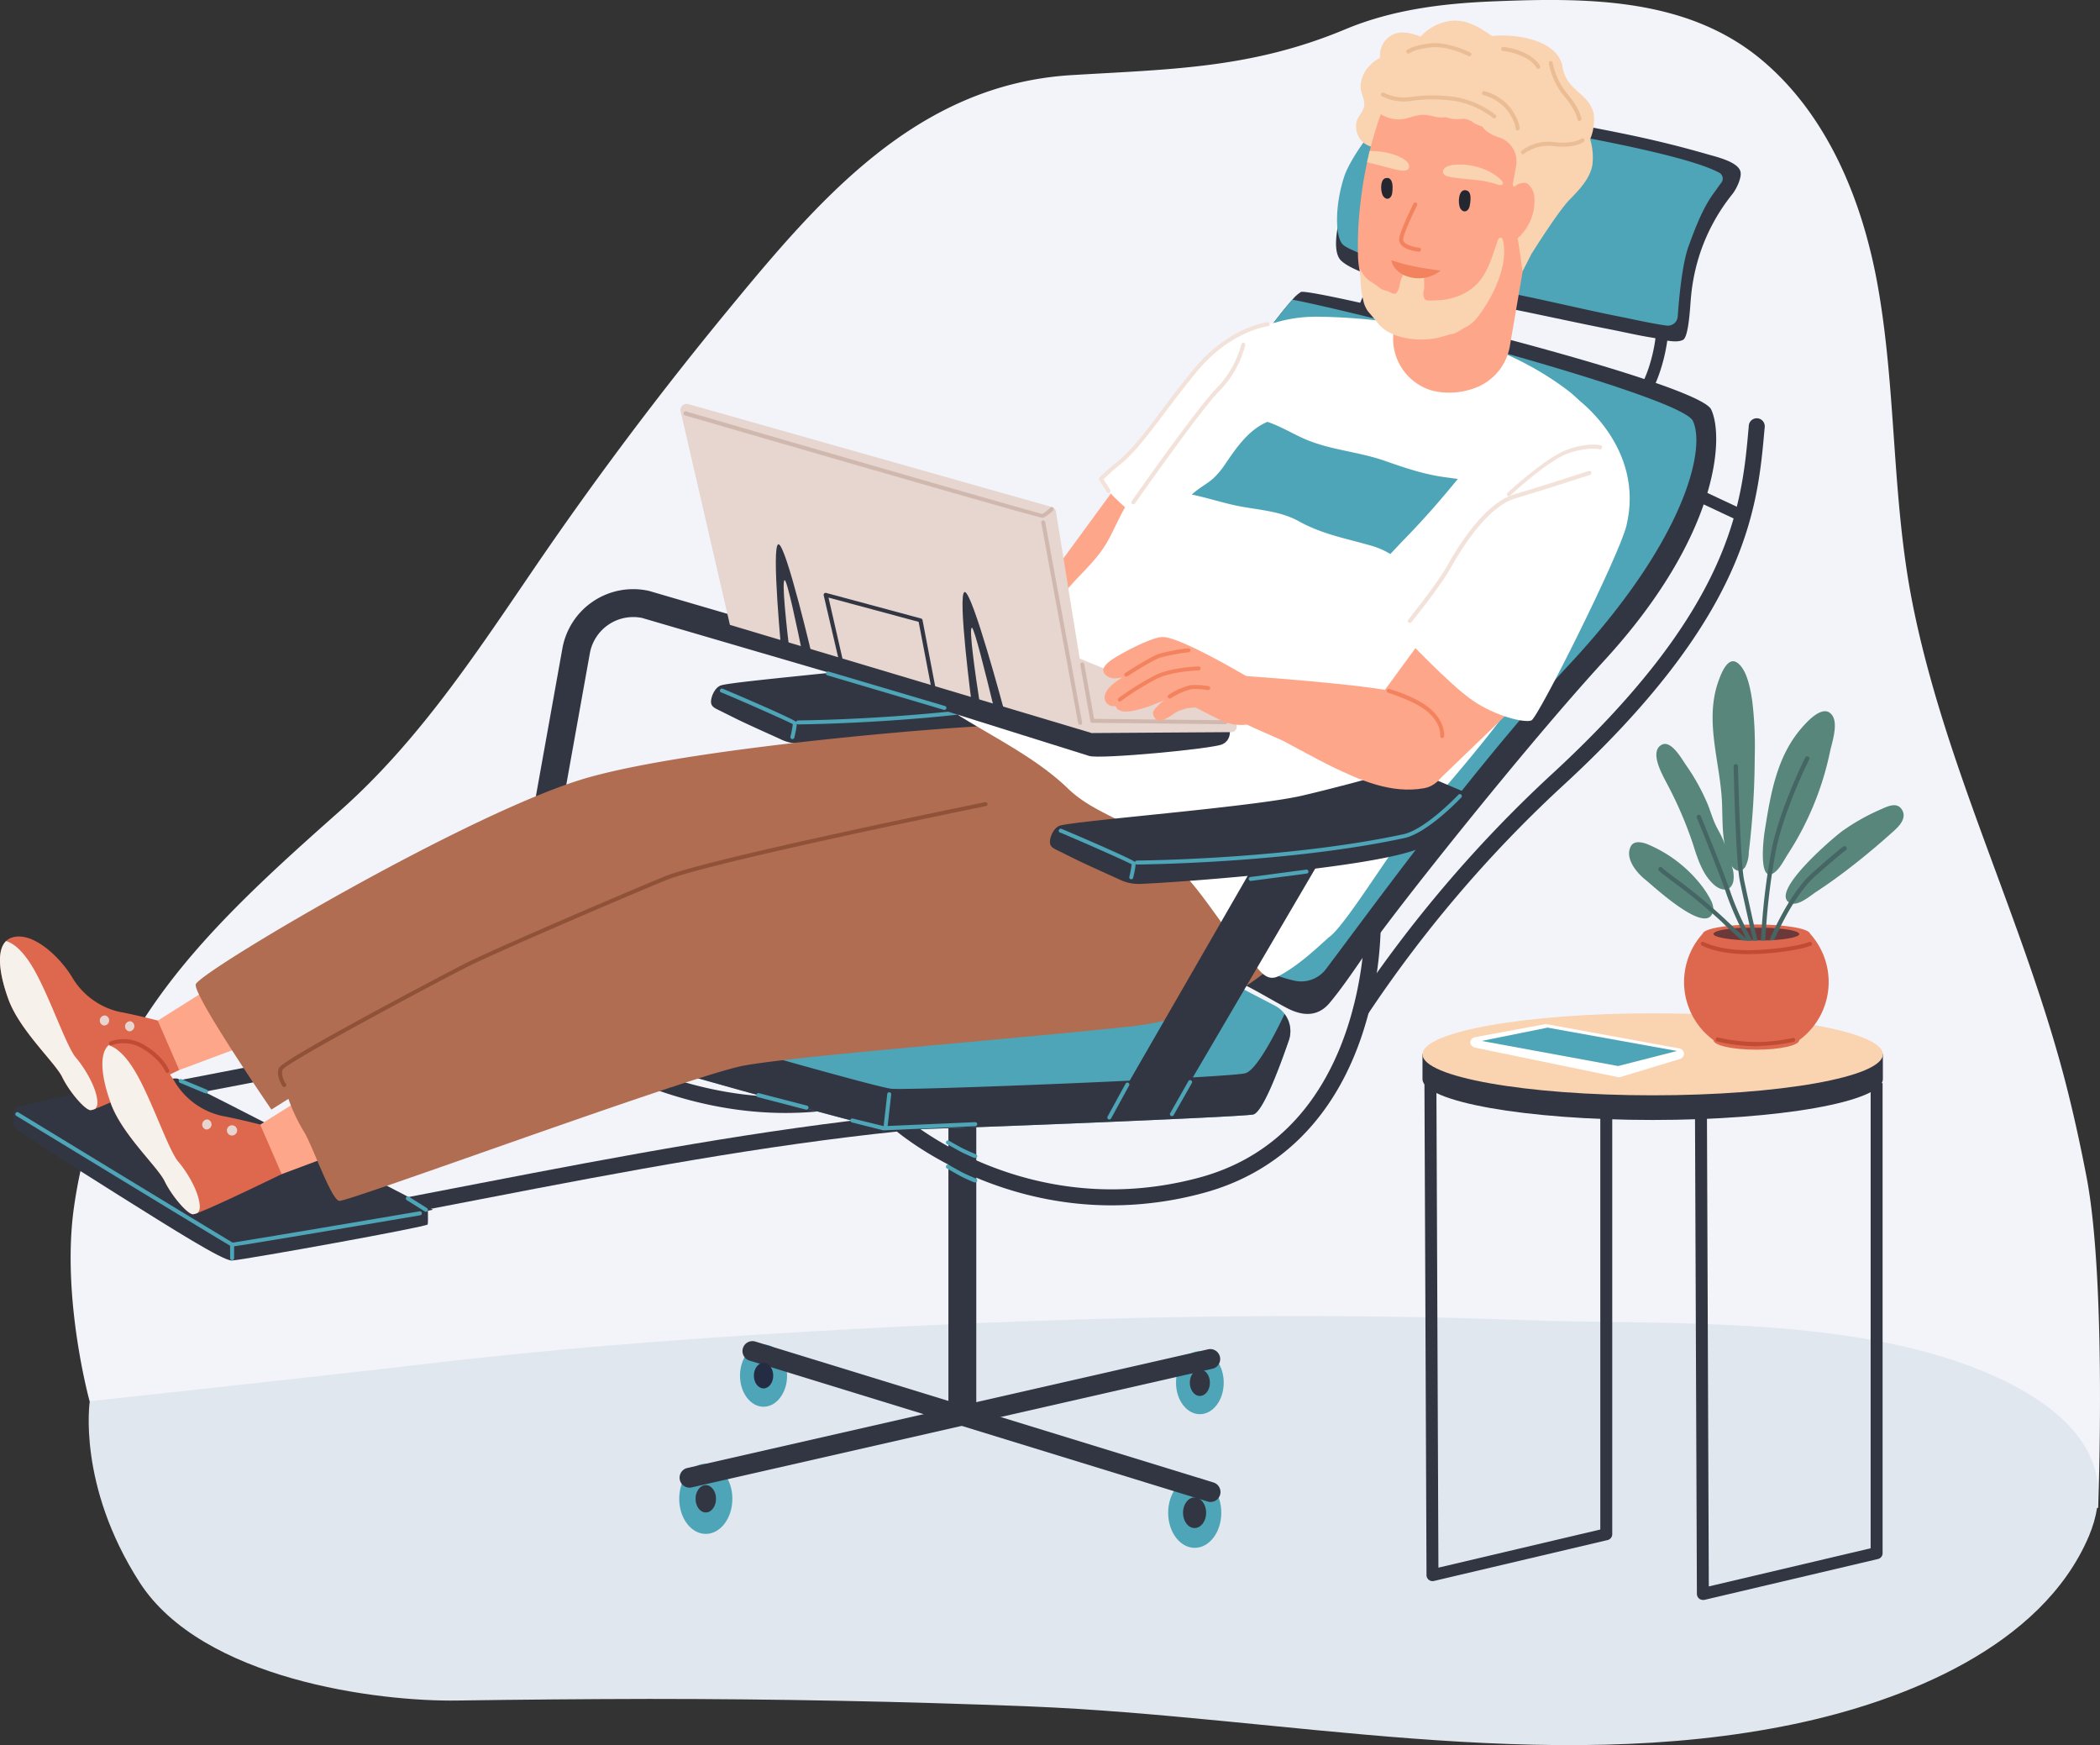 <svg xmlns="http://www.w3.org/2000/svg" viewBox="0 0 527.21 438.02"><rect x="0" y="0" width="527.21" height="438.02" fill="#333333" stroke="none"/><defs><style>.cls-1{fill:#f2f4f9;}.cls-2{fill:#e1e7ef;}.cls-3{fill:#4ea5b7;}.cls-4{fill:#323642;}.cls-5{fill:#242c44;}.cls-6{fill:#fea689;}.cls-7{fill:#de684e;}.cls-8{fill:#f7f1eb;}.cls-9{fill:#e6d6cf;}.cls-10{fill:#b06d51;}.cls-11{fill:#fff;}.cls-12{fill:#fad3b1;}.cls-13{fill:#252730;}.cls-14{fill:#f2835e;}.cls-15{fill:#ebbd94;}.cls-16{fill:#f2e2da;}.cls-17{fill:#d1b8ae;}.cls-18{fill:#8f5238;}.cls-19{fill:#bf4c33;}.cls-20{fill:#6b3939;}.cls-21{fill:#58867b;}.cls-22{fill:#456664;}</style></defs><g id="Layer_2" data-name="Layer 2"><g id="Layer_1-2" data-name="Layer 1"><path class="cls-1" d="M523.8,295.25c-1.65-8.54-3.51-17-5.72-25.35-10.56-39.73-29.42-76.86-37.7-117.24-.07-.38-.15-.75-.22-1.12-5.33-26.7-4-54.15-8.94-80.88-3.83-20.58-12.44-41.73-28.81-55.51C423.51-.76,398.13-.6,374.74.35c-12.65.52-25.21,2.08-37,7-23.48,9.82-43.61,10-68.66,11.5-39.25,2.36-63.75,31.54-87.15,60q-25.62,31.19-48.36,64.59c-14.56,21.35-28.74,42.83-48.22,60.09-33.66,29.81-60.39,55-66.76,99.36-3.27,22.75,3.89,48.76,3.89,48.76S58,391.24,63.31,392c27.85,4,55.87,5.84,84,6.73,28.29.89,56.62,1.08,84.89,2.87,27.87,1.77,55.58,5.38,83.33,8.44,27.55,3,55.26,5.55,83,5a313.71,313.71,0,0,0,40.26-3.3c12.06-1.82,24.13-4.35,35.52-8.81,10.44-4.1,20.26-9.89,28.11-18,7-7.26,24.32-6.44,24.32-6.44S528.94,321.83,523.8,295.25Z"/><path class="cls-2" d="M501.21,345.65c-34.56-15.82-83.38-13-117.93-14.28-54.83-2.05-109.81-.88-164.59,2-37.41,1.94-74.82,4.59-112,9-26.78,3.16-84.15,9.34-84.15,9.34s-3.23,21,12.5,45.46,60,30,79.86,29.67q24-.35,48-.4,47.94,0,95.84,1.89c62.9,2.55,129.32,17.48,191.69,4.42,27.32-5.72,62.16-19.29,74-47.19C532.71,365.82,517.53,353.11,501.21,345.65Z"/><ellipse class="cls-3" cx="177.19" cy="376.21" rx="6.67" ry="8.81"/><ellipse class="cls-3" cx="301.23" cy="347.06" rx="5.99" ry="7.91"/><ellipse class="cls-3" cx="299.94" cy="379.71" rx="6.67" ry="8.81"/><ellipse class="cls-3" cx="191.69" cy="345.29" rx="5.91" ry="7.81"/><rect class="cls-4" x="430.14" y="120.43" width="3" height="12.71" transform="translate(133.45 463.64) rotate(-64.85)"/><polygon class="cls-4" points="233.6 175.27 250.2 174.19 209.53 243.57 195.15 241.97 233.6 175.27"/><path class="cls-4" d="M285.92,165l-15-6.35a8.23,8.23,0,0,0-5.47-.35c-4.74,1.35-14.72,4.13-23.63,6.2-12.19,2.85-57.58,6.36-60.88,7.56-1.2.43-2.06,2-2.34,3.27-.44,2,.7,2.34,2.21,3.09l4.18,2.08c3,1.48,10.52,4.82,11.2,5.16a11,11,0,0,0,4.92,1c11.6-.47,56-3.89,69.08-8.5,6.1-2.14,11.74-7.79,15-10.61C286.15,166.8,287,165.51,285.92,165Z"/><path class="cls-3" d="M228.91,185.94a.5.5,0,0,1-.49-.43.49.49,0,0,1,.43-.56l13.94-1.85a.5.5,0,1,1,.14,1l-14,1.85Z"/><path class="cls-3" d="M198.94,185.51h-.12a.5.5,0,0,1-.37-.6,28,28,0,0,0,.59-3.14c-1.8-1-17-7.65-17.92-7.94a.49.49,0,0,1-.38-.58.52.52,0,0,1,.61-.4c.16,0,18.26,7.73,18.61,8.41.07.16.26.52-.54,3.88A.49.49,0,0,1,198.94,185.51Zm.24-3.66h0Z"/><path class="cls-3" d="M200.37,181.83a.5.5,0,0,1-.5-.5.49.49,0,0,1,.49-.5c.37,0,37.34-.26,66.9-6.6,5.57-1.2,13.73-9.83,13.81-9.92a.5.5,0,1,1,.73.69c-.34.36-8.46,8.94-14.33,10.2-29.67,6.37-66.73,6.62-67.1,6.63Z"/><path class="cls-4" d="M197.2,279.36c-34.85,0-60.91-20.82-61.22-21.07l2.52-3.1c.36.29,36.42,29,79.76,17.41,42.69-11.45,41.65-64.29,41.64-64.82l4-.12A92.25,92.25,0,0,1,259,237.27c-7,20.55-20.75,34.1-39.72,39.19A84.92,84.92,0,0,1,197.2,279.36Z"/><path class="cls-4" d="M241.6,357.4a3.5,3.5,0,0,1-3.5-3.5V236.77a3.5,3.5,0,0,1,7,0V353.9A3.5,3.5,0,0,1,241.6,357.4Z"/><path class="cls-4" d="M100.52,304.89,99.76,301q10.11-1.93,20.22-3.9c37.38-7.24,71.12-13.52,105.57-17.14,24.46-2.57,50.2-3.33,74.48-3.89l.09,4c-24.19.56-49.84,1.32-74.15,3.87C191.68,287.5,158,293.77,120.74,301Z"/><path class="cls-4" d="M42.35,275.74l-.76-3.93,20.22-3.9c37.38-7.24,71.12-13.52,105.57-17.14,25.18-2.64,50.11-3.39,73.48-3.93,1.24,0,2.57,0,4-.06,12.66-.14,31.79-.35,37.44-12.2,7.66-16.07,21.16-69.86,21.3-70.4l3.88,1c-.56,2.23-13.74,54.72-21.57,71.15-6.72,14.1-27.35,14.33-41,14.48-1.38,0-2.7,0-3.92.06-23.29.54-48.12,1.28-73.16,3.91-34.28,3.6-67.94,9.87-105.22,17.09Z"/><path class="cls-4" d="M405.67,111.18l-2.17-2.08c.08-.08,7.54-7.92,10.46-16.93A41.34,41.34,0,0,0,414.65,69l2.86-.92a43.76,43.76,0,0,1-.7,25C413.67,102.78,406,110.84,405.67,111.18Z"/><path class="cls-4" d="M334.26,92.2l-2.16-2.08c.07-.07,7.53-7.91,10.45-16.93a41.52,41.52,0,0,0,.7-23.16l2.85-.92a43.71,43.71,0,0,1-.69,25C342.27,83.8,334.59,91.86,334.26,92.2Z"/><path class="cls-4" d="M436.93,43c-.73-2.43-5.93-3.6-8.63-4.38-14.5-4.16-24.2-5.71-35.6-8-1.83-.36-32.52-5.63-38-5.69s-11.15,10.11-13.17,14.66c-2.34,5.27-8.89,22.09-4.8,25.87s19.57,7.52,41,11.75c8.76,1.73,17.47,3.69,26.23,5.41,3.61.7,7.19,1.56,10.82,2.13,1.87.28,5.84,1.57,7.76.55,1.49-.79,1.79-9,2-10.88a49.09,49.09,0,0,1,2.35-11.11A47.93,47.93,0,0,1,435,48.62C436,47.31,437.36,44.45,436.93,43Z"/><path class="cls-3" d="M423.94,61.75c1.68-4.59,3.59-9.69,6.55-13.61.38-.5,1-1.43,1.66-2.29a1.68,1.68,0,0,0-.53-2.5c-6.22-3.34-23.73-7.1-43.73-10.69C369,29.27,352.84,27.94,349,29.27s-10.17,11-11.46,14.84c-2.42,7.18-2.42,15.26-.42,17.27S355.66,69,378.53,73.47c9.83,1.93,19.55,4.34,29.37,6.26,1.38.27,7.13,1.56,10.56,2a2.47,2.47,0,0,0,2.74-2.29C421.49,75.21,422.27,66.3,423.94,61.75Z"/><path class="cls-4" d="M402.77,165.79c-19.93,21.71-52.63,62.91-59.57,73-2.62,3.83-6.43,9.46-9.44,13-3.46,4.09-7.79,2.73-10.66,1.24-4.82-2.52-11.14-6.6-15.86-8-10-3-19.89-1.39-29.84-4.51-16.44-5.16-33-10.17-49.22-16-1-.36-4.32-1-4.93-2C222.28,220.69,314,88.87,314,88.87s6.62-9.43,10.47-13.66a9,9,0,0,1,2.13-1.92c2.49-1.18,99.67,22.41,103,29.5S431.4,134.59,402.77,165.79Z"/><path class="cls-3" d="M394,166.76c-24.08,25.85-50.85,62.94-61.13,76.5a7.77,7.77,0,0,1-7.87,2.9c-20.78-4.57-83.81-44.2-84.55-45.57C239.5,198.8,314,88.87,314,88.87s6.62-9.43,10.47-13.66C346.78,79.65,422.17,99.6,425,105.65,428.36,112.74,422.9,135.78,394,166.76Z"/><path class="cls-3" d="M323.59,261.05c-2.44,7.1-6.62,18.24-9,18.7-3.43.68-86.15,4-91,3.8-3.41-.16-50.1-13.26-77.43-21.21-11.32-3.29-19.33-5.68-19.57-5.92-.83-.8-1.48-20.7,1.12-22.51s59.57-15.6,84.36-16.34,46.68,3.83,50.91,5.56c3.45,1.41,42.61,21.76,57.11,29.31a7,7,0,0,1,2.43,2.07h0A7.08,7.08,0,0,1,323.59,261.05Z"/><path class="cls-4" d="M323.59,261.05c-2.44,7.1-6.62,18.24-9,18.7-3.43.68-86.15,4-91,3.8-3.41-.16-50.1-13.26-77.43-21.21-1.06-5.33-.26-9.63,6.34-8.73,9.72,1.31,29,8.22,29,8.22s38.19,10.94,42.22,11.45,85.58-2.8,89-3.91,9.53-14.33,9.76-14.85A7.08,7.08,0,0,1,323.59,261.05Z"/><path class="cls-4" d="M279.12,302.55c-32.86,0-54.44-18.92-54.7-19.15l2.67-3c.3.27,30.68,26.8,73.93,15.2,42.74-11.47,41.65-64.29,41.64-64.82l4-.12a92.79,92.79,0,0,1-4.88,29.61c-7,20.55-20.75,34.1-39.72,39.19A88.05,88.05,0,0,1,279.12,302.55Z"/><path class="cls-4" d="M108.69,303.65s-57.08-29.76-64.14-32.91c-1.44-.64-40.88,6.13-41.18,7.81s50.72,33,55.33,33.81S108.69,303.65,108.69,303.65Z"/><path class="cls-4" d="M135.41,218.34a4.21,4.21,0,0,1-.62-.05,3.51,3.51,0,0,1-2.83-4.07l9.23-51.46a18.07,18.07,0,0,1,21.61-14.47l.24.06,107.5,31.45a3.5,3.5,0,0,1-2,6.72L161.2,155.11A11.07,11.07,0,0,0,148.08,164l-9.23,51.46A3.51,3.51,0,0,1,135.41,218.34Z"/><path class="cls-4" d="M341.71,255.49a2,2,0,0,1-1.07-.31,2,2,0,0,1-.62-2.76,323.44,323.44,0,0,1,48.91-57.49c46-42.11,48.36-68.35,50.06-87.5l.05-.61a2,2,0,0,1,4,.35l-.06.61c-1.75,19.81-4.16,46.94-51.34,90.1a318.56,318.56,0,0,0-48.23,56.68A2,2,0,0,1,341.71,255.49Z"/><path class="cls-4" d="M173.12,373.41a2.5,2.5,0,0,1-.55-4.94l130.62-29.76a2.5,2.5,0,1,1,1.12,4.87L173.68,373.34A2.15,2.15,0,0,1,173.12,373.41Z"/><path class="cls-4" d="M303.91,377a2.37,2.37,0,0,1-.74-.11l-115-35.37a2.5,2.5,0,0,1,1.47-4.78l115,35.37a2.5,2.5,0,0,1-.73,4.89Z"/><path class="cls-4" d="M3.37,278.55s-.17,3.73.34,4.44S17,292,29.78,300c13,8.13,26.33,16.6,28.49,16.4,4.29-.4,48.93-8.46,49.1-9.06s0-5.37,0-5.37L45,283Z"/><path class="cls-4" d="M179.76,376.21c0,1.89-1.15,3.43-2.57,3.43s-2.57-1.54-2.57-3.43,1.15-3.44,2.57-3.44S179.76,374.31,179.76,376.21Z"/><path class="cls-5" d="M189.26,345.29c0,1.77,1.08,3.21,2.43,3.21s2.43-1.44,2.43-3.21-1.09-3.21-2.43-3.21S189.26,343.52,189.26,345.29Z"/><ellipse class="cls-4" cx="301.23" cy="347.06" rx="2.52" ry="3.33"/><path class="cls-4" d="M297,379.71c0,2.12,1.3,3.84,2.9,3.84s2.91-1.72,2.91-3.84-1.3-3.84-2.91-3.84S297,377.59,297,379.71Z"/><path class="cls-6" d="M258.71,151.45l25.06-34.25,22.12,23.64L273.49,172s-8.8-13.73-9.41-13.94S258.71,151.45,258.71,151.45Z"/><polygon class="cls-6" points="68.77 259.71 45.02 268.58 36.31 267.77 39.61 256.18 60.53 243 68.77 259.71"/><path class="cls-7" d="M45,268.58s-16.48,8.05-21.14,9.76a4.37,4.37,0,0,1-1.14.32c-1.45-.09-5.33-4.65-7.12-8.32S4.92,258.6,2.1,250.78c-2.42-6.68-2.93-12.28-.58-14.56a3.63,3.63,0,0,1,1.4-.86c5.19-1.76,12.12,4.81,15.23,10A18.54,18.54,0,0,0,30.07,254c3.62.65,9.53,2.15,9.53,2.15Z"/><path class="cls-8" d="M23.88,278.34a4.37,4.37,0,0,1-1.14.32c-1.45-.09-5.33-4.65-7.12-8.32S4.92,258.6,2.1,250.78c-2.42-6.68-2.93-12.28-.58-14.56,1.24.33,3.69,1.6,6.59,6.4,4.17,6.91,8.44,19.9,10.93,22.83s5.48,8.12,5.41,11.47A2,2,0,0,1,23.88,278.34Z"/><path class="cls-9" d="M26.46,254.89A1.28,1.28,0,0,0,26,257.4,1.28,1.28,0,0,0,26.46,254.89Z"/><path class="cls-9" d="M32.79,256.35a1.28,1.28,0,0,0-.45,2.51A1.28,1.28,0,0,0,32.79,256.35Z"/><polygon class="cls-6" points="94.47 285.84 70.73 294.71 62.01 293.9 65.31 282.31 86.23 269.13 94.47 285.84"/><path class="cls-7" d="M70.72,294.71s-16.48,8.05-21.13,9.75a4.59,4.59,0,0,1-1.15.33c-1.45-.09-5.33-4.65-7.11-8.32s-10.71-11.74-13.52-19.56c-2.42-6.69-2.94-12.28-.58-14.56a3.45,3.45,0,0,1,1.4-.86c5.18-1.76,12.11,4.81,15.22,10a18.58,18.58,0,0,0,11.93,8.62c3.62.65,9.53,2.15,9.53,2.15Z"/><path class="cls-8" d="M49.59,304.46a4.59,4.59,0,0,1-1.15.33c-1.45-.09-5.33-4.65-7.11-8.32s-10.71-11.74-13.52-19.56c-2.42-6.69-2.94-12.28-.58-14.56,1.24.33,3.68,1.6,6.58,6.4,4.17,6.91,8.44,19.9,10.94,22.83s5.47,8.12,5.4,11.47A2,2,0,0,1,49.59,304.46Z"/><path class="cls-9" d="M52.16,281a1.28,1.28,0,0,0-.45,2.51A1.28,1.28,0,0,0,52.16,281Z"/><path class="cls-9" d="M58.5,282.48A1.28,1.28,0,0,0,58,285,1.28,1.28,0,0,0,58.5,282.48Z"/><path class="cls-10" d="M328.62,232.19s-13.17,22.08-44.92,25.47-84.09,7.41-97.07,9.84S87.26,301.8,85.16,301.43s-6.77-14.18-9-17.61a43.85,43.85,0,0,1-3.75-8l-4.27,2.69s-19.55-28.48-19-31.41,69.61-43.86,98.76-52,99.14-13.3,101.73-12.87S328.62,232.19,328.62,232.19Z"/><path class="cls-11" d="M405.82,113.89c-3.24-5.48-7-11.88-12.09-15.79-17.91-13.67-41.57-18.26-62.51-18.6-7.63-.12-15.94,1.88-21.37,7.86-6.67,7.35-9.48,18.06-15.8,25.93-3.08,3.83-6.64,7.27-9.66,11.16-2.89,3.72-4.3,8-6.67,12-3.44,5.76-9.19,9.66-12.7,15.47a19.75,19.75,0,0,1-2.14,3.19c-1.67,1.87-3.9,3.17-5.65,5-2,2-3.84,4.18-5.66,6.36-3.46,4.11-6.73,8.57-10.85,12.07a.66.66,0,0,0,.09,1.11c9.16,5.69,19.56,10.79,27.35,18.32,4.35,4.21,9.84,6.36,15.07,9.2,5.76,3.12,10,8,14.42,12.73,5.35,5.77,11.18,15.5,16.5,21.3,2.06,2.24,3.76,5.49,7,3.73,4.4-2.36,8.44-6,12.13-9.37a.7.7,0,0,0,.13-.17c3.51-1.89,14.88-20.52,19-25.45,9.85-11.86,20.35-23.28,29.13-35.94,4.21-6.08,11.07-11.72,14.38-18.36,3.13-6.28,2.21-5.73,5.14-12C405.35,134.32,411.56,123.57,405.82,113.89Z"/><path class="cls-12" d="M399.21,34.94a12.4,12.4,0,0,0,.84-6.65,8.48,8.48,0,0,0-2.52-4c-1-1-2.17-1.91-3.13-3a8.56,8.56,0,0,1-2.14-4.68c-1.34-6.54-11.46-8.2-17.67-7.58-3.33-2.26-6.77-4.46-10.94-3.7a12.26,12.26,0,0,0-7,3.84c-2.67-1-5.68-1.76-8.1.24a5.87,5.87,0,0,0-2.09,5.13,9.52,9.52,0,0,0-3.66,3.24,7.52,7.52,0,0,0-1.22,4c0,1.79,1.45,3.6.74,5.43-.57,1.47-1.68,2.27-1.85,4a5.47,5.47,0,0,0,.54,2.95,5,5,0,0,0,3.19,2.62c2.14,2,4.76,3.07,7.43,4.34,3.67,1.75,6.33,4.62,9.66,6.83a64.86,64.86,0,0,1,5.62,3.48c1.68,1.38,3.22,2.95,4.8,4.45l4.66,4.45c1.11,1,2.54,3,4.12,3.37a5.79,5.79,0,0,0,4.2-.3s6.44-10.27,9.29-13.21c2.37-2.44,5.16-5.25,5.79-8.75A15.83,15.83,0,0,0,399.21,34.94Z"/><path class="cls-6" d="M383.79,64c-10.61,15.22-14.34,17.91-23.37,19.73-2.71.55-5.75-.39-8.24-1.42A15.51,15.51,0,0,1,345,76.64a22.88,22.88,0,0,1-4.08-12.88,92.38,92.38,0,0,1,.72-13.61q.56-4.71,1.57-9.36c.09-.44.2-.89.3-1.33s.22-1,.35-1.5l.12-.5c.06-.23.12-.46.17-.69l.45-1.65c.21-.73.41-1.45.63-2.16a82.26,82.26,0,0,1,4.83-12.29c1.84-3.78,11.65-2.83,15.93-4.46,7.35-2.85,23.44,9.9,23.44,9.9S394.42,48.72,383.79,64Z"/><path class="cls-6" d="M383.06,63.5l-4,23.33a13.65,13.65,0,0,1-9.1,10.67,18.12,18.12,0,0,1-9.9.66c-.37-.08-.73-.18-1.07-.29a13.54,13.54,0,0,1-9-15.38l3.22-18.14Z"/><path class="cls-13" d="M348.08,44.69a1.6,1.6,0,0,1,.43,0c1.34.33,1.14,2.76,1,3.78-.15,1.23-1.25,2-2.18.86C346.57,48.42,346.32,44.76,348.08,44.69Z"/><path class="cls-13" d="M367.82,47.74a1.71,1.71,0,0,1,.43.08c1.33.44.91,2.89.71,3.91-.25,1.24-1.43,1.91-2.28.68C366,51.39,366,47.67,367.82,47.74Z"/><path class="cls-14" d="M356.18,63.17h0c-.21,0-5.05-.46-4.91-3.19.08-1.73,3.23-8.15,3.59-8.88a.51.51,0,0,1,.67-.23.5.5,0,0,1,.23.67c-1.37,2.78-3.44,7.33-3.49,8.49-.08,1.46,2.93,2,4,2.14a.51.51,0,0,1,.46.55A.49.49,0,0,1,356.18,63.17Z"/><path class="cls-14" d="M356.56,82.52a19.91,19.91,0,0,1-5.48-.68.5.5,0,0,1,.29-1,22.55,22.55,0,0,0,11.2-.16,20,20,0,0,0,8.4-4.5.5.5,0,1,1,.72.7,20.58,20.58,0,0,1-8.86,4.77A24.28,24.28,0,0,1,356.56,82.52Z"/><path class="cls-12" d="M377.2,45.59c-2.24-2.75-7.14-4.41-11-4.29-1.37,0-3.42.22-3.86,1.43s1,1.58,2,1.75c4.12.68,7.9.46,11.91,1.94C377,46.67,377.61,46.11,377.2,45.59Z"/><path class="cls-12" d="M353.75,41.8c0,1.14-1.43,1.13-2.44.94-2.64-.52-5.54-1.45-8.11-2,.09-.44.2-.89.3-1.33s.22-1,.35-1.5a18.69,18.69,0,0,1,6.9,1.17C352,39.64,353.77,40.51,353.75,41.8Z"/><path class="cls-12" d="M392.44,43.41c1-6,1.76-16.2-4.38-20.12a104.29,104.29,0,0,0-10.55-5.47,23.75,23.75,0,0,0-11.69-2.63A69.71,69.71,0,0,0,353.05,17c-2.93.68-5.91,6.73-7.27,9.46a.52.52,0,0,0,.24.72c-.38.15-.62.65-.19.95a9.1,9.1,0,0,0,5.26,1.85c2.26,0,4.07-1.19,6.3-1.16,1.83,0,3.58,1,5.43.59l.12,0a8.67,8.67,0,0,0,2.88.5c1.22,0,1.8-.29,3,.24.86.37,1,.68,1.74,1a13.72,13.72,0,0,0,1.54.6,10.74,10.74,0,0,0,1.07,1.16,11.23,11.23,0,0,0,3.27,1.62,6.31,6.31,0,0,1,4.16,7.23c-.53,3-.26,1.45-.81,4.46a.56.56,0,0,0,.43.64,3.57,3.57,0,0,1,2.2-.95,1.4,1.4,0,0,1,1.32.44,4.4,4.4,0,0,1,1.46,3.29A12.45,12.45,0,0,1,381,59.8c.45,2.38,1.22,8.33,1.22,8.33S391,51.74,392.44,43.41Z"/><path class="cls-12" d="M377.22,60a.59.59,0,0,0-1.07,0c-1.42,3.87-2.42,8.28-5.39,11.31a13.47,13.47,0,0,1-5.86,3.41,17.06,17.06,0,0,1-3.38.63c-.57,0-1.15.07-1.72.07a6,6,0,0,1-1.7-.08c-.83-.27-.84-1.77-.69-2.32.31-1.14,0-3,.17-3.38a.46.46,0,0,0-.44-.36s0,0-.05,0a6.73,6.73,0,0,0-4.2-1,.59.59,0,0,0-.48.49,7.37,7.37,0,0,0-1,2.71,4.58,4.58,0,0,1-.79,2c-.72.7-1.72-.28-2.43-.46A4.78,4.78,0,0,1,346,72c-.87-.8-2-1.27-2.87-2.07a9.64,9.64,0,0,1-1.71-2.48s.13,5.62.79,7.75a7.44,7.44,0,0,0,1.2,2.92c.86,1,1.83,2.15,2.7,3.2,3.11,3.74,9.56,4.35,14.13,3.63,1.69-.26,2.74-.83,4.42-1.13,1-.17,2.41-1.27,3.33-1.71,2.17-1,3.78-3.51,5-5.46C375.84,72.21,378.71,65.32,377.22,60Z"/><path class="cls-14" d="M361.68,67.91s-3.26-.37-6.42-1-6-1.59-6-1.59a4.8,4.8,0,0,1,.21.64c.87,2.36,3.26,3.54,5.7,3.84A8.86,8.86,0,0,0,361.68,67.91Z"/><path class="cls-15" d="M375.14,29.72a.49.49,0,0,1-.32-.12,21.82,21.82,0,0,0-9.33-4.21,38.45,38.45,0,0,0-11.66,0,12,12,0,0,1-6.91-1.24.51.51,0,0,1-.18-.69.5.5,0,0,1,.68-.18,11.15,11.15,0,0,0,6.29,1.12,39.87,39.87,0,0,1,11.92,0,22.49,22.49,0,0,1,9.83,4.43.49.49,0,0,1,.06.7A.46.46,0,0,1,375.14,29.72Z"/><path class="cls-15" d="M381,32.77a.5.5,0,0,1-.5-.49s-.07-2-2.23-4.74a11.46,11.46,0,0,0-5.82-3.65.5.5,0,0,1,.22-1,12.3,12.3,0,0,1,6.39,4c2.39,3.07,2.44,5.25,2.44,5.34a.5.5,0,0,1-.49.5Z"/><path class="cls-15" d="M382.35,38.71a.49.49,0,0,1-.37-.16.5.5,0,0,1,0-.71,11.09,11.09,0,0,1,8.32-2.14c4.79.5,6.67-.87,6.69-.89a.51.51,0,0,1,.7.09.5.5,0,0,1-.09.7c-.08.07-2.15,1.64-7.4,1.1a10.17,10.17,0,0,0-7.55,1.89A.5.5,0,0,1,382.35,38.71Z"/><path class="cls-15" d="M396.52,30.36a.51.51,0,0,1-.5-.43s-.39-2.35-3.32-5.76a18.23,18.23,0,0,1-3.87-8.29.49.49,0,0,1,.42-.56.5.5,0,0,1,.57.41,17.39,17.39,0,0,0,3.64,7.79c3.14,3.66,3.54,6.16,3.55,6.27a.51.51,0,0,1-.42.57Z"/><path class="cls-15" d="M368.9,14.12a.46.46,0,0,1-.23-.06c-.05,0-5.17-2.63-9.4-2.17s-5.37,1.44-5.38,1.45a.51.51,0,0,1-.7-.06.5.5,0,0,1,0-.7c.14-.12,1.48-1.2,5.94-1.68s9.74,2.16,10,2.28a.49.49,0,0,1,.21.67A.49.49,0,0,1,368.9,14.12Z"/><path class="cls-15" d="M386.19,17.27a.49.49,0,0,1-.45-.3,7.07,7.07,0,0,0-2.92-2.53,15.7,15.7,0,0,0-5.48-1.65.5.5,0,0,1,.09-1,16.21,16.21,0,0,1,5.89,1.77c2.65,1.5,3.3,2.94,3.33,3a.5.5,0,0,1-.25.66A.52.52,0,0,1,386.19,17.27Z"/><path class="cls-11" d="M321.55,80.82a31.67,31.67,0,0,0-17,7.55c-7.64,6.85-18.76,23-22.83,27.05s-5.45,4.47-4.94,5.84,9.31,10.68,15.29,11.8,6.06-7.13,11.26-12,20.15-25.58,20-27.12S321.55,80.82,321.55,80.82Z"/><path class="cls-16" d="M278.26,123.72a.49.49,0,0,1-.42-.23l-2-3.22.14-.26c.09-.16.7-1,4.8-4.34,3.39-2.8,6.59-7,10.64-12.41,2.4-3.18,5.11-6.78,8.32-10.66,8.6-10.43,18.05-11.65,18.45-11.7a.5.5,0,0,1,.55.44.49.49,0,0,1-.44.55c-.09,0-9.46,1.24-17.79,11.34-3.19,3.87-5.9,7.46-8.29,10.63-4.09,5.42-7.32,9.7-10.81,12.58a54.54,54.54,0,0,0-4.37,3.85l1.68,2.66a.5.5,0,0,1-.15.69A.53.53,0,0,1,278.26,123.72Z"/><path class="cls-16" d="M284.52,126.59a.52.52,0,0,1-.29-.09.5.5,0,0,1-.12-.69c.68-1,16.64-23.73,21.45-28.52a25,25,0,0,0,6.09-10.87.49.49,0,0,1,.59-.38.5.5,0,0,1,.38.6A25.44,25.44,0,0,1,306.26,98c-4.74,4.72-21.17,28.14-21.33,28.38A.49.49,0,0,1,284.52,126.59Z"/><path class="cls-3" d="M362.41,119.73c-5.31-.76-10-2.4-15-4.14-6.51-2.25-13.49-2.63-19.83-5.39-3.15-1.38-6.13-3.23-9.4-4.31-4.56,1.92-7.61,6.21-10.43,10.37a21.37,21.37,0,0,1-3,3.68c-1.56,1.46-3.88,2.6-5.54,4.2,3.24.67,6.43,1.65,9.77,2.46,5.81,1.42,11.8,1.31,17.13,4.26,6,3.32,12,4.31,18.44,6.2a19.11,19.11,0,0,1,4.49,2c1.19-1.22,2.33-2.49,3.47-3.65,4.73-4.85,9.21-9.93,13.47-15.19Z"/><polygon class="cls-4" points="318.65 210.45 335.26 209.37 294.59 278.75 280.21 277.15 318.65 210.45"/><path class="cls-4" d="M371,200.21l-15-6.35a8.26,8.26,0,0,0-5.48-.35c-4.73,1.35-14.72,4.13-23.62,6.2-12.19,2.85-57.58,6.36-60.88,7.56-1.2.43-2.07,2-2.34,3.27-.44,2,.69,2.34,2.2,3.09l4.19,2.08c3,1.48,10.51,4.82,11.2,5.16a10.92,10.92,0,0,0,4.92,1c11.6-.47,56-3.9,69.08-8.5,6.1-2.14,11.74-7.79,15-10.61C371.2,202,372.1,200.69,371,200.21Z"/><path class="cls-4" d="M308.71,182.82s.63,2.85-1.84,4-30.61,3.77-33.38,2.94-54.3-17.05-54.3-17.05l33.37-1.27Z"/><path class="cls-9" d="M170.83,103.06l12.42,53.79L274.08,184l-8.94-55.3a1.55,1.55,0,0,0-1.13-1.45L172.8,101.43A1.55,1.55,0,0,0,170.83,103.06Z"/><path class="cls-9" d="M274.08,184l35.05-.23a1.36,1.36,0,0,0,.51-2.62l-57.28-23.53-7.86,5.8,20.4,14.19Z"/><path class="cls-4" d="M234.86,175.79a.41.41,0,0,1-.16,0l-23.38-8a.5.5,0,0,1-.33-.36l-4.2-18a.51.51,0,0,1,.14-.48.53.53,0,0,1,.48-.12l23.83,6.42a.51.51,0,0,1,.36.39l3.75,19.6a.52.52,0,0,1-.16.47A.52.52,0,0,1,234.86,175.79Zm-23-8.91,22.31,7.66-3.54-18.45L208,150Z"/><path class="cls-4" d="M197,145.63c-.8,0,.41,11.31,1.44,19.73l-2.12-.29s-2.79-28.38-.88-28.45,8.8,29.52,8.8,29.52l-2.43-.33C200.08,157.23,197.61,145.63,197,145.63Z"/><path class="cls-4" d="M244,157.56c-.81,0,.78,11.29,2.08,19.67L244,177s-3.73-28.27-1.81-28.4,9.76,29.21,9.76,29.21l-2.45-.25C247.43,169.06,244.57,157.55,244,157.56Z"/><path class="cls-17" d="M274.24,181.43a.51.51,0,0,1-.49-.41l-2.54-14.14a.5.5,0,0,1,1-.18l2.54,14.14a.51.51,0,0,1-.41.58Z"/><path class="cls-17" d="M307.64,181.78h0l-33.39-.35a.5.5,0,1,1,0-1h0l33.39.35a.5.5,0,0,1,0,1Z"/><path class="cls-17" d="M261.84,130c-.85,0-31.08-8.65-89.87-25.73a.5.5,0,0,1,.28-1C202.16,112,258.81,128.36,261.7,129a11.45,11.45,0,0,0,1.95-1.55.5.5,0,1,1,.69.72,9.38,9.38,0,0,1-2.49,1.83Z"/><path class="cls-17" d="M271.17,181.94a.49.49,0,0,1-.49-.41l-9.27-50.32a.5.5,0,0,1,.4-.58.51.51,0,0,1,.59.4l9.26,50.32a.5.5,0,0,1-.4.58Z"/><path class="cls-6" d="M316.22,171.69s-19.42-11.83-24.36-11.79c-2.76,0-10.77,4.28-12.9,5.81-1.69,1.21-3.12,2.82-.67,4.19,1,.58,2.08.39,3.56.12-1.94,1.15-3.74,2.5-4.36,4.15a2.19,2.19,0,0,0,2.05,3.08,5.61,5.61,0,0,0,.58,0c1.08,3.75,12.13-1.51,12.13-1.51s-2.8,2.32-2.8,3.1c0,1.09.83,2.27,2.05,2a10.29,10.29,0,0,0,3.27-1.76,10,10,0,0,1,5.44-1.47s6.43,3.38,7.67,3.77c3.46,1.1,7.45.76,10.11-1.93C324.63,172.79,316.22,171.69,316.22,171.69Z"/><path class="cls-6" d="M310.77,169.55s34.19,2.3,40.84,4.47c5.65,1.85,10.5,3.32,11.87,9.82,1.14,5.45-.26,12.94-5.92,14-8.25,1.49-16.13-2-23.37-5.51-4-2-7.92-4.17-11.88-6.28-1.22-.65-11.9-5.06-11.93-5.72Z"/><path class="cls-14" d="M282.76,169.84a.51.51,0,0,1-.42-.23.49.49,0,0,1,.15-.69c.25-.16,6.17-4,8.44-4.8a49.56,49.56,0,0,1,7.39-1.4.5.5,0,1,1,.12,1,51.86,51.86,0,0,0-7.18,1.35c-2.16.74-8.17,4.66-8.23,4.7A.53.53,0,0,1,282.76,169.84Z"/><path class="cls-14" d="M281.13,176.1a.52.52,0,0,1-.4-.21.51.51,0,0,1,.11-.7,70.93,70.93,0,0,1,9.34-5.79c4.08-1.93,10.47-2.11,10.74-2.12h0a.51.51,0,0,1,.5.49.49.49,0,0,1-.49.51c-.06,0-6.44.19-10.34,2a69.55,69.55,0,0,0-9.17,5.69A.54.54,0,0,1,281.13,176.1Z"/><path class="cls-14" d="M293.67,175.33a.5.5,0,0,1-.28-.92,17.83,17.83,0,0,1,5.43-2.42,18.17,18.17,0,0,1,4.59.24.51.51,0,0,1,.41.58.52.52,0,0,1-.58.41A17.13,17.13,0,0,0,299,173a17.18,17.18,0,0,0-5.06,2.27A.46.46,0,0,1,293.67,175.33Z"/><path class="cls-6" d="M345.74,175.82l25.07-34.25,22.12,23.64-32.4,31.19s-8.8-13.73-9.41-13.93S345.74,175.82,345.74,175.82Z"/><path class="cls-11" d="M392.67,112.63S379.32,122.89,375.91,131s-23.6,28.53-23.6,28.53,11.63,12.35,17.42,16.31,13,5.67,14.72,5S406.51,139.4,408.31,132c4.77-19.69-12.42-31.92-12.42-31.92Z"/><path class="cls-16" d="M353.92,156.36a.51.51,0,0,1-.31-.11.5.5,0,0,1-.07-.7c.07-.09,7.25-9,9.83-13.61,3.23-5.76,9.7-15.75,16.77-17.84s18.59-5.85,18.71-5.89a.5.5,0,1,1,.31,1c-.12,0-11.64,3.8-18.73,5.89s-13.65,12.85-16.19,17.38c-2.62,4.68-9.63,13.38-9.93,13.74A.48.48,0,0,1,353.92,156.36Z"/><path class="cls-16" d="M378.83,124.58a.49.49,0,0,1-.38-.82c.38-.44,9.77-9,15-10.89s8.26-1.11,8.39-1.08a.5.5,0,0,1,.36.61.52.52,0,0,1-.61.36s-2.86-.69-7.81,1-14.14,10.1-14.6,10.61A.5.5,0,0,1,378.83,124.58Z"/><path class="cls-3" d="M314,221.12a.51.51,0,0,1-.5-.43.5.5,0,0,1,.43-.56l14-1.85a.49.49,0,0,1,.56.43.5.5,0,0,1-.43.56L314,221.12Z"/><path class="cls-3" d="M284,220.69h-.11a.49.49,0,0,1-.37-.6,25.34,25.34,0,0,0,.58-3.14c-1.79-1-17-7.65-17.91-7.95a.48.48,0,0,1-.38-.57.52.52,0,0,1,.61-.4c.15,0,18.27,7.74,18.6,8.41.08.16.26.52-.53,3.88A.49.49,0,0,1,284,220.69Zm.25-3.66h0Z"/><path class="cls-3" d="M285.42,217a.51.51,0,0,1-.5-.5.5.5,0,0,1,.5-.5c.37,0,37.33-.26,66.9-6.6,5.56-1.2,13.73-9.83,13.81-9.92a.5.5,0,1,1,.73.69c-.35.36-8.46,8.94-14.34,10.2-29.66,6.37-66.72,6.62-67.09,6.63Z"/><path class="cls-3" d="M278.5,281a.5.5,0,0,1-.24-.06.51.51,0,0,1-.2-.68l4.53-8.27a.5.5,0,1,1,.88.48l-4.53,8.27A.51.51,0,0,1,278.5,281Z"/><path class="cls-3" d="M294.21,280.16a.42.42,0,0,1-.24-.07.49.49,0,0,1-.19-.68l4.58-8.07a.5.5,0,0,1,.87.49l-4.58,8.07A.49.49,0,0,1,294.21,280.16Z"/><path class="cls-18" d="M71.34,272.85a.52.52,0,0,1-.41-.22c-.07-.1-1.69-2.46-.92-4.53.87-2.36,46-25.89,46.49-26.12,7.1-3.62,39.68-17.59,50.25-21.95,10.9-4.48,77.73-18.1,80.57-18.68a.5.5,0,0,1,.59.39.51.51,0,0,1-.39.59c-.7.14-69.58,14.18-80.39,18.63-10.56,4.35-43.09,18.3-50.18,21.91-8.49,4.32-44.74,23.66-46,25.61-.57,1.54.81,3.56.82,3.58a.51.51,0,0,1-.12.7A.52.52,0,0,1,71.34,272.85Z"/><path class="cls-3" d="M237.11,178.18a.36.36,0,0,1-.14,0l-29.25-8.66a.49.49,0,0,1-.34-.62.5.5,0,0,1,.62-.34l29.25,8.66a.5.5,0,0,1,.34.62A.49.49,0,0,1,237.11,178.18Z"/><path class="cls-3" d="M202.48,278.53h-.12l-12.09-3.14a.5.5,0,1,1,.25-1l12.09,3.14a.51.51,0,0,1,.36.61A.51.51,0,0,1,202.48,278.53Z"/><path class="cls-3" d="M221.77,283.73l-7.91-2a.51.51,0,0,1-.37-.61.5.5,0,0,1,.61-.36l7.77,1.91,22.95-1a.5.5,0,0,1,.52.48.5.5,0,0,1-.48.52Z"/><path class="cls-3" d="M222.36,283h-.06a.51.51,0,0,1-.44-.56l.89-7.84a.5.5,0,0,1,.55-.44.5.5,0,0,1,.44.55l-.88,7.84A.51.51,0,0,1,222.36,283Z"/><path class="cls-3" d="M244.84,296.79a.65.65,0,0,1-.19,0c-.09,0-2.22-.91-3.28-1.46s-3.54-2-3.65-2.05a.5.5,0,0,1,.51-.87s2.57,1.49,3.6,2,3.18,1.41,3.2,1.42a.51.51,0,0,1,.27.66A.5.5,0,0,1,244.84,296.79Z"/><path class="cls-3" d="M244.84,290.65a.43.43,0,0,1-.19,0c-.09,0-2.22-.91-3.28-1.46s-3.54-2-3.65-2a.5.5,0,0,1-.18-.68.51.51,0,0,1,.69-.19s2.57,1.5,3.6,2,3.18,1.42,3.2,1.43a.49.49,0,0,1,.27.65A.5.5,0,0,1,244.84,290.65Z"/><path class="cls-3" d="M106.93,304.16a.5.5,0,0,1-.27-.07l-4.54-2.85a.5.5,0,1,1,.53-.85l4.54,2.85a.49.49,0,0,1,.16.69A.51.51,0,0,1,106.93,304.16Z"/><path class="cls-3" d="M51.61,274.39a.41.41,0,0,1-.19,0l-6.18-2.57a.5.5,0,1,1,.38-.92l6.18,2.57a.5.5,0,0,1-.19,1Z"/><path class="cls-3" d="M58.19,312.9h0c-.1,0-.37-.09-54.16-32.85a.51.51,0,0,1,.53-.86c17.88,10.9,51.56,31.39,53.85,32.71,2.27-.29,31.44-5.22,46.92-7.85a.5.5,0,0,1,.16,1C61.74,312.46,58.53,312.9,58.19,312.9Z"/><path class="cls-3" d="M58.27,316.31a.5.5,0,0,1-.5-.5v-3.4a.5.5,0,0,1,1,0v3.4A.5.5,0,0,1,58.27,316.31Z"/><path class="cls-14" d="M362.05,185.25H362a.51.51,0,0,1-.43-.57c0-.11.3-2.79-2.83-5.73s-10.17-5-10.24-5.06a.51.51,0,0,1-.35-.62.5.5,0,0,1,.62-.34c.29.08,7.22,2.06,10.66,5.29s3.15,6.46,3.13,6.6A.5.5,0,0,1,362.05,185.25Z"/><path class="cls-19" d="M42,269.3a.51.51,0,0,1-.47-.32s-1.15-2.91-5.45-5.59a9.21,9.21,0,0,0-8-1.07.49.49,0,0,1-.66-.26.49.49,0,0,1,.26-.65,10,10,0,0,1,8.93,1.13c4.62,2.88,5.82,6,5.87,6.09a.51.51,0,0,1-.29.64A.57.57,0,0,1,42,269.3Z"/><path class="cls-4" d="M359.63,396.87a1.51,1.51,0,0,1-1.5-1.5l-.53-125.75h3l.52,123.87,40.64-9.57V278h3V385.1a1.51,1.51,0,0,1-1.15,1.46L360,396.83A2.09,2.09,0,0,1,359.63,396.87Z"/><path class="cls-4" d="M427.51,401.59a1.52,1.52,0,0,1-.93-.32,1.57,1.57,0,0,1-.57-1.17l-.53-133.42h3L429,398.2l40.63-9.57V271.86h3v118a1.49,1.49,0,0,1-1.15,1.46l-43.63,10.27A1.39,1.39,0,0,1,427.51,401.59Z"/><path class="cls-4" d="M357.12,264.58v6.25c0,5.68,25.88,10.29,57.79,10.29s57.79-4.61,57.79-10.29v-6.25Z"/><ellipse class="cls-12" cx="414.91" cy="264.64" rx="57.79" ry="10.29"/><path class="cls-11" d="M369.11,261.73v-.2a1.45,1.45,0,0,0,1.16,1.42l35.81,7.4a1.43,1.43,0,0,0,.71,0l15-4.55a1.46,1.46,0,0,0,1-1.39v.17a1.45,1.45,0,0,0-1.19-1.42l-33.24-6.07a1.57,1.57,0,0,0-.53,0l-17.53,3.25A1.45,1.45,0,0,0,369.11,261.73Z"/><polygon class="cls-3" points="421.01 263.8 406.23 267.58 371.97 261.28 388.52 257.94 421.01 263.8"/><path class="cls-7" d="M427.45,234.37a18.09,18.09,0,0,0,2.72,26.7h21.54a18.09,18.09,0,0,0,2.72-26.7Z"/><ellipse class="cls-7" cx="440.94" cy="234.46" rx="13.49" ry="2.41"/><path class="cls-7" d="M451.71,261.07c0,1.33-4.83,2.41-10.77,2.41s-10.77-1.08-10.77-2.41,4.82-2.4,10.77-2.4S451.71,259.74,451.71,261.07Z"/><path class="cls-20" d="M451.71,234.46c0,.66-2.57,1.24-6.28,1.5-.39,0-.79.06-1.21.08l-1.05,0c-.36,0-.72,0-1.09,0H439.9l-.84,0h-.42l-1.35-.06c-4.15-.23-7.12-.84-7.12-1.56,0-.51,1.54-1,3.95-1.29.46,0,.94-.11,1.45-.15l1.48-.11,1.2,0c.37,0,.74,0,1.12,0s.73,0,1.11,0h1.81l1.09,0c.78,0,1.53.06,2.23.12l1.17.09C449.75,233.36,451.71,233.87,451.71,234.46Z"/><path class="cls-19" d="M440.82,262.62a46.83,46.83,0,0,1-9.71-1.2.5.5,0,0,1,.24-1,44.06,44.06,0,0,0,11,1.12,48.21,48.21,0,0,0,7.72-1,.49.49,0,0,1,.6.36.5.5,0,0,1-.36.61,48.54,48.54,0,0,1-7.9,1C441.87,262.6,441.34,262.62,440.82,262.62Z"/><path class="cls-19" d="M438.8,239.49c-7.77,0-11.43-2.09-11.6-2.19a.5.5,0,0,1,.5-.86c.05,0,4.44,2.5,13.67,2s12.82-2,12.86-2a.5.5,0,0,1,.39.92c-.14.06-3.67,1.54-13.19,2.08C440.51,239.47,439.63,239.49,438.8,239.49Z"/><path class="cls-21" d="M439.91,176c-.41-2.78-1.22-7.69-3.64-9.56s-4.08,2.45-4.71,4.14c-3.58,9.58-.16,19.26.64,29.06.34,4.21,0,8.57.86,12.72-.39-1.91-1.49-3.49-2.32-5.22s-1.3-3.49-2-5.21a52.43,52.43,0,0,0-5.54-10c-1-1.47-3.67-6.22-6-5-3.31,1.71.31,7.84,1.3,9.77a99.37,99.37,0,0,1,6.47,15c1.16,3.64,2.35,7.66,5.28,10.33,1.74,1.59,4.24,2,4.91-.8a7.72,7.72,0,0,0-.4-3.86c.85,1.24,2.26,1.83,3.38.25a8.12,8.12,0,0,0,.9-3.73q.49-4,.81-8,.66-8,.68-16A93.91,93.91,0,0,0,439.91,176Z"/><path class="cls-21" d="M460,179.58c-2.14-3.13-6.31,1.54-7.73,3.18-6.3,7.27-7.8,16.81-9.26,26-.25,1.53-1.62,12.66,2.15,10.46,1.65-1,2.68-3.29,3.7-4.85a73.79,73.79,0,0,0,4.14-7.23,75.24,75.24,0,0,0,6.43-18.45C459.92,186.39,461.53,181.79,460,179.58Z"/><path class="cls-21" d="M477.44,203.16c-1.3-2-3.81-.64-5.47.09a52.09,52.09,0,0,0-9.4,5.31c-2.26,1.62-18.23,15.22-13.35,18,2,1.17,5.17-1.67,6.65-2.64,3.38-2.21,6.65-4.6,9.82-7.1s6.46-5.27,9.55-8.06C476.74,207.45,478.87,205.32,477.44,203.16Z"/><path class="cls-21" d="M427.71,223a33.48,33.48,0,0,0-14.26-11.16c-1.24-.46-3.2-.88-4,.53-1.64,3,1.41,6.66,3.54,8.37s14,12.82,16.66,9c.85-1.2.44-2.72-.2-3.92A25.75,25.75,0,0,0,427.71,223Z"/><path class="cls-22" d="M463.41,213.38s-1.53,1.09-7.66,6.51c-3.75,3.31-7,9.14-9,13.17-.55,1.15-1,2.15-1.35,2.9-.39,0-.79.06-1.21.08.31-.72.78-1.8,1.39-3.07,2-4.1,5.37-10.3,9.42-13.89,6.22-5.51,7.71-6.55,7.76-6.59a.57.57,0,0,1,.77.14A.53.53,0,0,1,463.41,213.38Z"/><path class="cls-22" d="M454.19,190.66c-.06.12-6.12,12.23-8.26,22.4a162.36,162.36,0,0,0-2.55,19.79c-.11,1.41-.18,2.54-.21,3.23-.36,0-.72,0-1.09,0,0-.69.1-1.84.21-3.3a165.37,165.37,0,0,1,2.58-20c2.16-10.3,8.29-22.54,8.35-22.66a.55.55,0,0,1,.73-.24A.54.54,0,0,1,454.19,190.66Z"/><path class="cls-22" d="M441.24,236.12h-1.13c-.18-.81-.44-2-.74-3.28-.85-3.75-2-8.91-2.59-11.78-1-4.88-1.53-27.74-1.55-28.71a.54.54,0,0,1,.54-.56.55.55,0,0,1,.55.53c0,.23.56,23.74,1.53,28.53.6,2.92,1.78,8.21,2.63,12C440.8,234.19,441.06,235.35,441.24,236.12Z"/><path class="cls-22" d="M439.9,236.11l-.84,0h-.42c-.08-.18-.19-.39-.3-.6-.38-.75-.82-1.62-1.29-2.57a76.34,76.34,0,0,1-3.52-8.27c-1.61-4.91-7.46-19.26-7.53-19.4a.55.55,0,0,1,.31-.71.53.53,0,0,1,.7.3c.06.15,5.93,14.51,7.56,19.47a73.8,73.8,0,0,0,3.68,8.56C438.89,234.15,439.48,235.3,439.9,236.11Z"/><path class="cls-22" d="M439.06,236.09h-.42l-1.35-.06c-.83-.72-1.93-1.7-3.17-2.85-.62-.57-1.29-1.21-1.95-1.86A140.45,140.45,0,0,0,419.56,221c-3-2.3-3.15-2.41-3.22-2.74a.56.56,0,0,1,.43-.64.55.55,0,0,1,.59.27c.24.26,1.51,1.22,2.86,2.24a138.49,138.49,0,0,1,12.71,10.45c.93.89,1.82,1.73,2.64,2.48,1.11,1,2.07,1.85,2.77,2.46Z"/></g></g></svg>